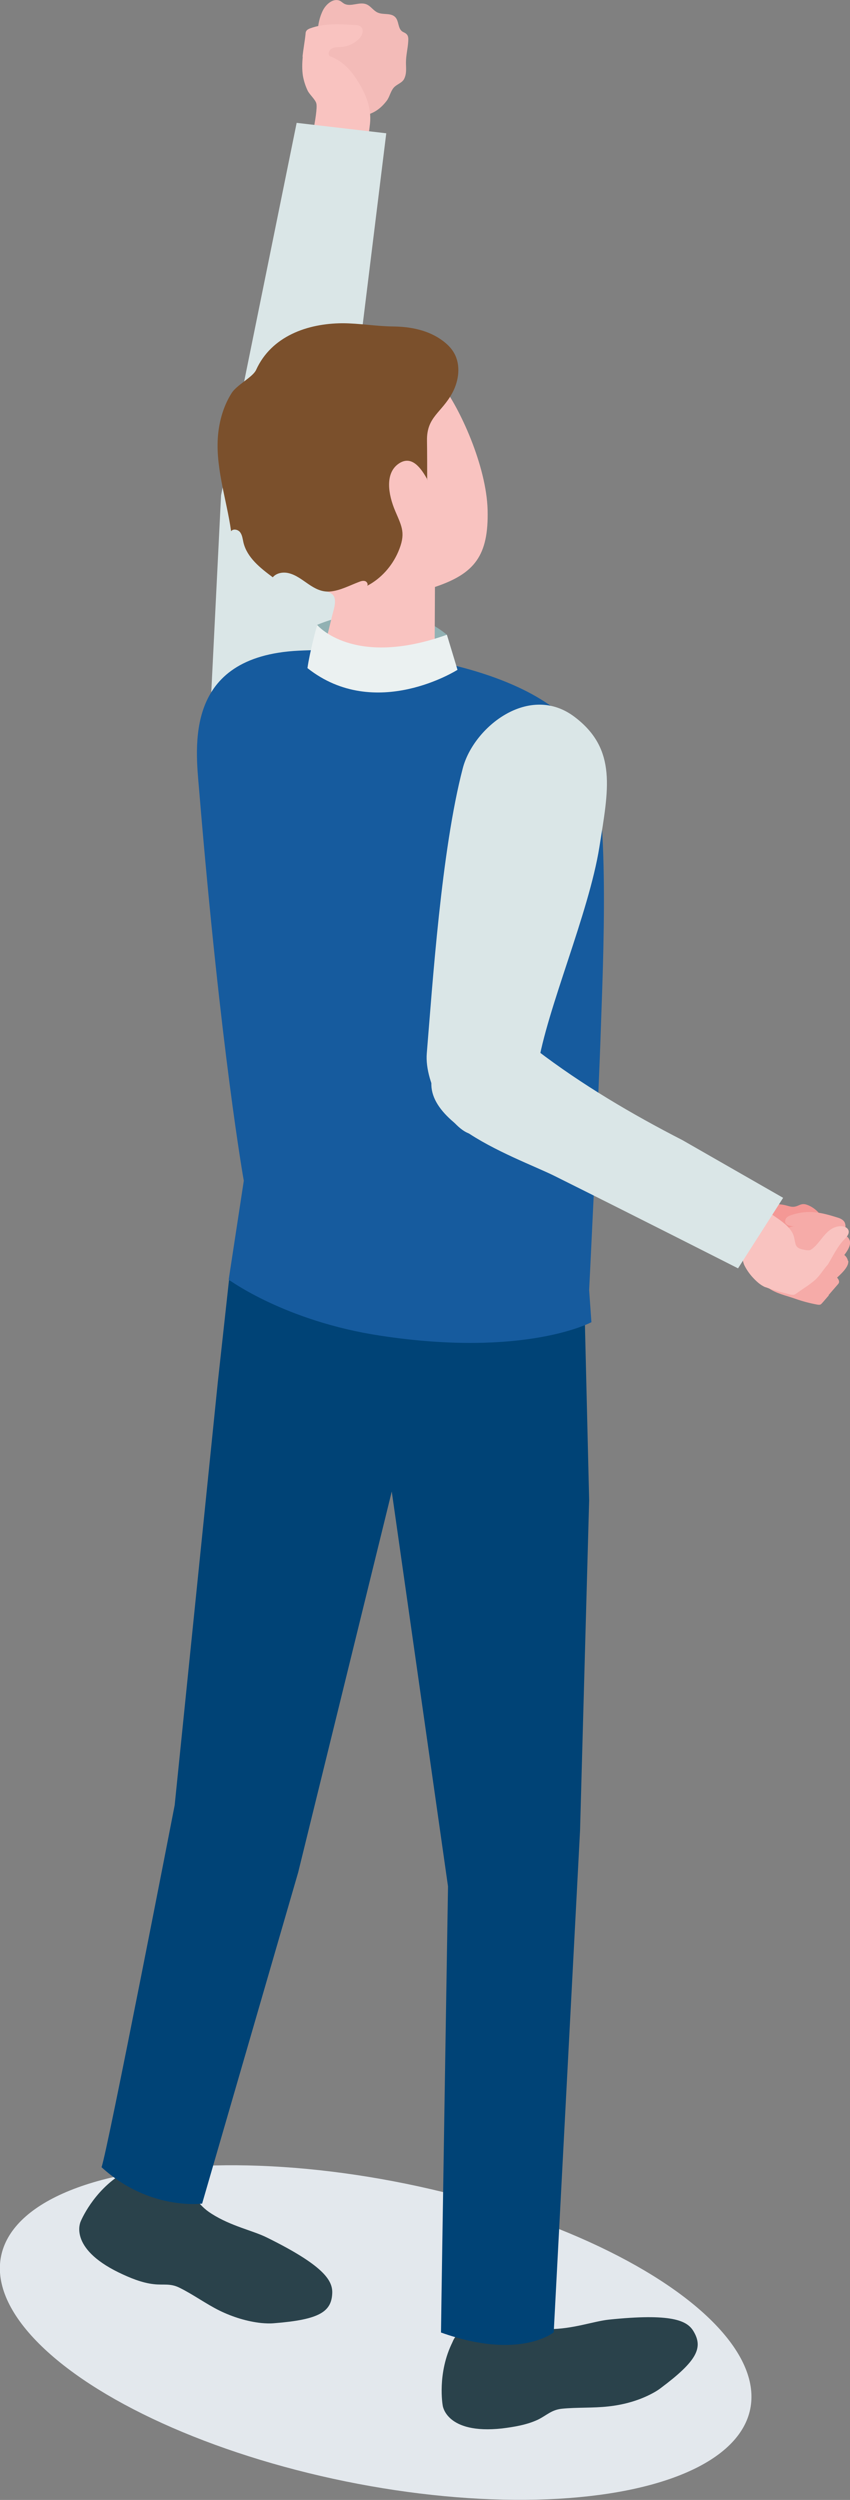 <?xml version="1.0" encoding="UTF-8"?><svg xmlns="http://www.w3.org/2000/svg" viewBox="0 0 44.87 131.86"><rect x="0" y="0" width="44.87" height="131.86" fill="#808080" stroke="none"/><defs><style>.d{fill:#f3bbb8;}.e{fill:#f9c3c0;}.f{fill:#004376;}.g{fill:#ebf1f1;}.h{fill:#f6aba8;}.i{fill:#f49895;}.j{fill:#91b1b3;}.k{fill:#dae6e7;}.l{fill:#165b9e;}.m{fill:#2a424b;}.n{fill:#7b502c;}.o{fill:#e3e8ed;mix-blend-mode:multiply;}.p{isolation:isolate;}</style></defs><g class="p"><g id="a"/><g id="b"><g id="c"><g><ellipse class="o" cx="19.83" cy="123.03" rx="8.01" ry="20.18" transform="translate(-104.68 117.87) rotate(-78.47)"/><g><g><path class="d" d="M21.33,4.17c-.12,.22-.39,.27-.55,.46-.17,.2-.21,.48-.37,.69-.64,.83-1.27,.78-2.22,.98-.11,.02-.23,.04-.34,0-.11-.04-.18-.13-.26-.21-.18-.22-.35-.47-.43-.74-.1-.34,.03-.52,.07-.83,.04-.28-.1-.37-.22-.63-.13-.28-.16-.59-.19-.89-.08-.84-.15-1.73,.24-2.48,.18-.33,.56-.64,.9-.47,.07,.04,.13,.1,.2,.14,.35,.2,.81-.12,1.19,.04,.22,.09,.36,.33,.58,.43,.3,.14,.71,0,.94,.25,.19,.2,.13,.57,.35,.74,.08,.06,.18,.08,.25,.16,.09,.09,.09,.24,.08,.37-.02,.37-.12,.74-.12,1.11,0,.32,.05,.6-.11,.9Z"/><path class="e" d="M15.97,2.99c.04-.4,.12-.81,.16-1.2,0-.06,.01-.12,.05-.17,.04-.06,.11-.09,.18-.12,.75-.28,1.57-.23,2.37-.18,.11,0,.23,.02,.32,.09,.2,.17,.06,.5-.13,.67-.25,.23-.58,.38-.93,.4-.16,.01-.33,0-.47,.08-.14,.07-.23,.28-.12,.4,.57,.2,1.03,.63,1.36,1.13,.5,.74,.87,1.55,.77,2.45-.12,.99-.25,1.98-.38,2.97l-2.92-1.18s.58-2.44,.47-2.87c-.05-.21-.36-.47-.46-.68-.12-.25-.2-.51-.25-.78-.05-.33-.04-.67-.01-1.01Z"/><polygon class="k" points="18.39 38.96 18 26.42 20.39 7.03 15.66 6.48 11.67 26.12 10.89 41.81 18.39 38.96"/></g><path class="j" d="M16.74,32.96s4.02-1.82,6.85,.52c.24,.78,.56,1.85,.56,1.85,0,0-3.77,2.59-8,.28,.13-.71,.59-2.65,.59-2.65Z"/><g><path class="m" d="M6.51,114.61c-1.6,.95-2.25,2.56-2.25,2.56,0,0-.68,1.38,2,2.69,.58,.28,1.22,.55,1.86,.62,.51,.06,.86-.06,1.36,.19,.73,.36,1.39,.85,2.12,1.21,.68,.33,1.44,.57,2.2,.65,.22,.02,.45,.03,.67,.01,2.41-.19,3.05-.61,3.07-1.63,0-.65-.49-1.43-3.45-2.89-.74-.37-1.88-.59-2.93-1.26-.35-.22-.66-.52-.87-.88-.26-.44-.77-.89-1.44-1.19-.93-.42-1.88-.44-2.35-.08Z"/><path class="m" d="M6.53,114.51c.46-.53,1.6-.29,2.55,.53,.95,.82,1.35,1.92,.9,2.45-.46,.53-1.6,.29-2.55-.53-.95-.82-1.35-1.92-.9-2.45Z"/></g><g><path class="m" d="M23.9,123.51c-.84,1.66-.53,3.37-.53,3.37,0,0,.17,1.53,3.13,1.21,.64-.08,1.32-.19,1.91-.47,.46-.23,.7-.51,1.25-.57,.81-.08,1.63-.03,2.44-.12,.76-.08,1.52-.28,2.2-.62,.2-.1,.4-.21,.58-.35,1.94-1.45,2.25-2.14,1.72-3.01-.34-.56-1.17-.94-4.46-.6-.82,.09-1.9,.5-3.15,.5-.42,0-.84-.09-1.21-.28-.45-.24-1.13-.34-1.85-.24-1.01,.14-1.82,.63-2.03,1.19Z"/><path class="m" d="M23.85,123.9c-.1-.69,.83-1.4,2.08-1.57,1.25-.18,2.34,.24,2.43,.94,.1,.69-.83,1.4-2.08,1.57-1.25,.18-2.34-.24-2.43-.94Z"/></g><path class="f" d="M30.84,68.31l.26,10.82-.48,17.42-1.39,26.47s-1.8,1.49-5.95,.01c.03-2.62,.37-23.53,.37-23.53l-2.97-20.83-4.94,20.09-5.07,17.47s-2.8,.38-5.31-1.92c.3-.78,3.86-19.09,3.86-19.09l2.28-22.34,.59-5.37s3.04,1.91,7.98,2.3c7.54,.59,10.79-1.49,10.79-1.49Z"/><path class="l" d="M12.08,67.5s2.97,2.19,7.99,2.95c7.67,1.17,11.15-.71,11.15-.71l-.12-1.69s.49-9.8,.62-13.85c.1-3.1,.53-11.92-.63-14.63-1.73-4.06-9.89-5.52-15.32-5.25-6.08,.3-5.45,5.08-5.26,7.33,1.15,13.9,2.36,20.63,2.36,20.63l-.8,5.23Z"/><path class="e" d="M23.31,20.28c-.83-1.05-2.79-2.23-6.6-.84-3.81,1.39-3.84,4.49-2.7,7.84,.65,1.9,1.89,3.31,3.41,3.99,.43,.19,.23,.76,.12,1.18-.25,1.02-.52,2.13-.52,2.13,0,.73,1.32,1.45,2.95,1.61,1.64,.16,2.96-.3,2.97-1.03l.02-4.2c2.09-.7,2.84-1.65,2.78-4.06-.06-2.33-1.48-5.41-2.43-6.62Z"/><path class="g" d="M16.74,32.96s1.89,2.29,6.85,.52l.56,1.85s-4.33,2.75-7.92-.09c.12-.86,.51-2.28,.51-2.28Z"/><path class="n" d="M22.55,25.31c0-.69,0-1.38-.01-2.07-.02-1.26,.77-1.46,1.34-2.52,.35-.65,.45-1.47,.09-2.1-.14-.25-.35-.46-.59-.64-.76-.57-1.71-.75-2.63-.76-.91-.01-1.78-.17-2.68-.17-1.84,.01-3.74,.68-4.55,2.46-.17,.38-1.02,.79-1.29,1.22-.39,.61-.61,1.32-.7,2.03-.22,1.74,.43,3.55,.67,5.26,.11-.15,.37-.09,.48,.06,.11,.15,.13,.35,.17,.53,.19,.8,.89,1.35,1.55,1.84,.19-.23,.54-.29,.83-.22,.78,.18,1.29,1.04,2.19,.97,.52-.04,1.06-.33,1.54-.51,.1-.04,.21-.07,.31-.04,.1,.03,.18,.17,.11,.25,.73-.38,1.31-1.03,1.64-1.79,.41-.96,.21-1.3-.15-2.14-.39-.91-.55-2.01,.17-2.51,.69-.48,1.19,.23,1.53,.85Z"/><g><path class="k" d="M24.79,59.8c1.49,.46,3.36-2.01,3.6-3.55,.47-3.01,2.69-8.06,3.25-11.57,.48-3.03,.95-5.15-1.3-6.86-2.39-1.82-5.34,.52-5.91,2.7-1.13,4.32-1.6,11.42-1.9,15.03-.14,1.62,1.27,3.95,2.27,4.25Z"/><path class="i" d="M42.49,63.52c-.21-.04-.32,.08-.51,.12-.2,.05-.37-.04-.57-.08-.42-.09-.89-.05-1.25,.2-.32,.22-.56,.54-.86,.79-.08,.07-.15,.14-.19,.23-.03,.09-.01,.2,0,.29,.1,.45,.32,.94,.76,1.07,.18,.05,.38,.04,.57,.02l1.31-.13c.22-.02,.45-.05,.65-.13,.37-.16,.63-.51,.82-.87,.1-.18,.19-.37,.2-.57,.03-.43-.56-.88-.96-.95Z"/><path class="h" d="M43.74,68.31c.17-.2,.34-.39,.51-.59,.24-.28-.58-.73-.76-.86-.21-.16-.41-.59-.74-.45-.82,.35-1.65,.57-2.24,1.3-.03,.03-.05,.07-.04,.12,0,.03,.04,.06,.06,.08,.44,.33,.97,.42,1.47,.6,.37,.13,.75,.23,1.13,.3,.06,.01,.12,.02,.18,0,.04-.02,.06-.05,.09-.08,.12-.13,.23-.27,.35-.4Z"/><path class="h" d="M44.76,66.51c-.02-.15-.12-.3-.36-.43-.86-.49-1.53-.81-2.52-.72-.12,.01-.24,.03-.34,.09-.1,.06-.18,.18-.15,.3,.03,.14,.19,.22,.33,.26,.33,.1,.68,.16,1.01,.26,.43,.13,.51,.17,.27,.52-.09,.14,.01,.33,.13,.44,.19,.19,.42,.34,.67,.43,.03,.01,.06,.02,.09,.01,.02,0,.04-.02,.05-.04,.29-.31,.88-.73,.84-1.13Z"/><path class="h" d="M44.86,65.45c-.04-.15-.16-.28-.41-.38-.92-.37-1.62-.6-2.6-.38-.12,.03-.24,.06-.33,.13-.09,.07-.15,.2-.11,.32,.05,.14,.21,.19,.36,.21,.34,.06,.7,.07,1.04,.13,.44,.07,.53,.1,.33,.48-.08,.15,.05,.32,.19,.42,.21,.16,.46,.28,.72,.34,.03,0,.06,.01,.09,0,.02,0,.03-.03,.04-.04,.25-.34,.78-.84,.68-1.23Z"/><path class="h" d="M44.61,64.53c-.04-.13-.16-.24-.4-.31-.86-.27-1.51-.42-2.38-.15-.1,.03-.21,.07-.29,.14-.08,.07-.12,.2-.08,.29,.05,.12,.21,.15,.34,.17,.32,.03,.63,.01,.95,.04,.4,.03,.48,.05,.34,.41-.06,.14,.07,.29,.2,.37,.2,.13,.44,.22,.68,.25,.03,0,.06,0,.08,0,.02-.01,.03-.03,.04-.04,.2-.33,.64-.81,.52-1.16Z"/><path class="e" d="M40.41,67.89s.04,.02,.05,.02c.39,.15,.8,.25,1.21,.36,.08,.02,.17,.04,.25,.02,.05-.01,.09-.05,.14-.08,.32-.23,.69-.45,.98-.71,.26-.24,.43-.55,.66-.8,.28-.46,.49-.93,.87-1.33,.12-.12,.26-.27,.23-.44-.04-.2-.29-.28-.5-.25-.7,.09-.92,.79-1.41,1.18-.04,.03-.09,.07-.15,.08-.06,.02-.12,0-.19,0-.25-.05-.49-.07-.56-.34-.06-.23-.06-.43-.2-.64-.25-.39-.67-.64-1.04-.9-.73-.48-3.17-1.89-3.17-1.89l-.76,2.67s2.01,.92,2.25,1.22c.12,.15,.13,.5,.23,.69,.11,.22,.25,.42,.41,.6,.21,.23,.42,.43,.7,.55Z"/><path class="k" d="M38.96,66.9l2.38-3.72-5.31-3.04c-2.69-1.38-5.3-2.92-7.7-4.75-1.24-.95-3.03-1.65-4.75,.13-3.13,3.24,3.69,5.51,5.68,6.5,4.22,2.1,9.7,4.88,9.7,4.88Z"/></g></g></g></g></g></g></svg>